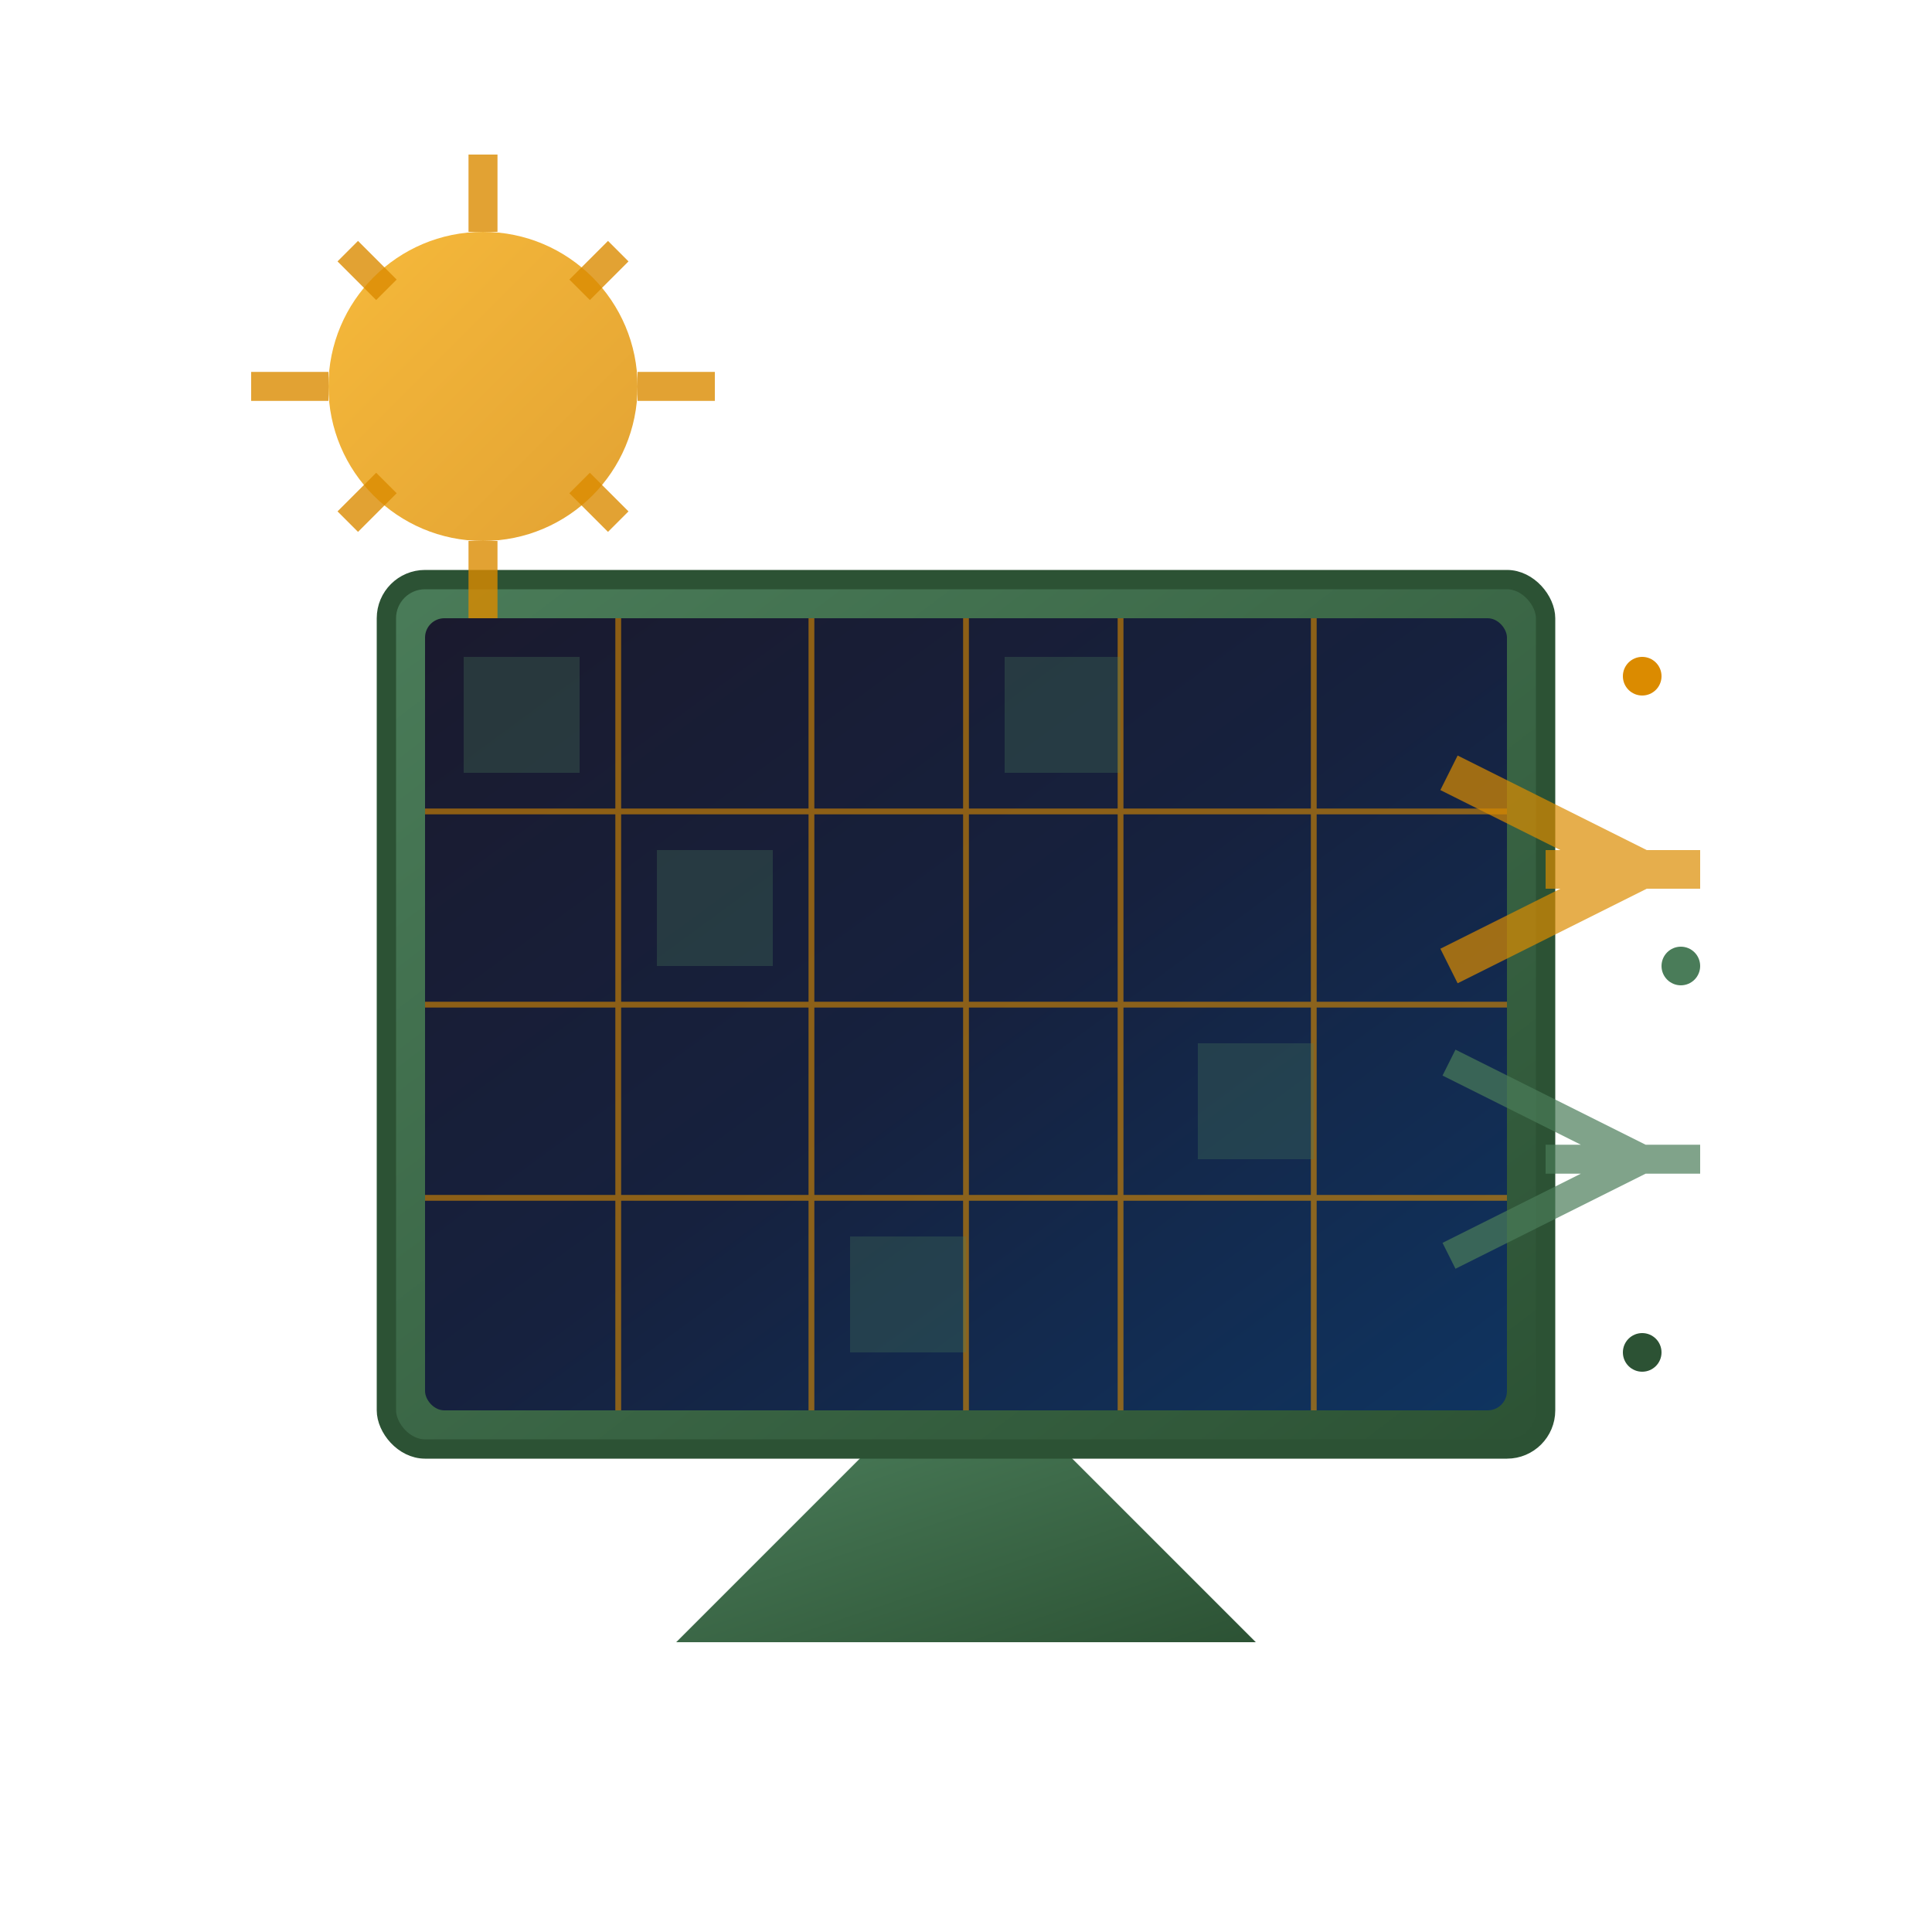 <svg xmlns="http://www.w3.org/2000/svg" viewBox="0 0 100 100">
  <defs>
    <linearGradient id="panelGradient" x1="0%" y1="0%" x2="100%" y2="100%">
      <stop offset="0%" style="stop-color:#1a1a2e;stop-opacity:1" />
      <stop offset="50%" style="stop-color:#16213e;stop-opacity:1" />
      <stop offset="100%" style="stop-color:#0f3460;stop-opacity:1" />
    </linearGradient>
    <linearGradient id="frameGradient" x1="0%" y1="0%" x2="100%" y2="100%">
      <stop offset="0%" style="stop-color:#4a7c59;stop-opacity:1" />
      <stop offset="100%" style="stop-color:#2c5234;stop-opacity:1" />
    </linearGradient>
    <linearGradient id="sunGradient" x1="0%" y1="0%" x2="100%" y2="100%">
      <stop offset="0%" style="stop-color:#f4a80a;stop-opacity:1" />
      <stop offset="100%" style="stop-color:#db8b00;stop-opacity:1" />
    </linearGradient>
  </defs>
  
  <!-- Support base -->
  <polygon points="35,85 65,85 55,75 45,75" fill="url(#frameGradient)"/>
  
  <!-- Solar panel frame -->
  <rect x="20" y="30" width="60" height="45" rx="2" fill="url(#frameGradient)" stroke="#2c5234" stroke-width="1"/>
  
  <!-- Solar panel surface -->
  <rect x="22" y="32" width="56" height="41" rx="1" fill="url(#panelGradient)"/>
  
  <!-- Solar cells grid -->
  <g stroke="#db8b00" stroke-width="0.3" opacity="0.6">
    <!-- Vertical lines -->
    <line x1="32" y1="32" x2="32" y2="73"/>
    <line x1="42" y1="32" x2="42" y2="73"/>
    <line x1="50" y1="32" x2="50" y2="73"/>
    <line x1="58" y1="32" x2="58" y2="73"/>
    <line x1="68" y1="32" x2="68" y2="73"/>
    
    <!-- Horizontal lines -->
    <line x1="22" y1="42" x2="78" y2="42"/>
    <line x1="22" y1="52" x2="78" y2="52"/>
    <line x1="22" y1="62" x2="78" y2="62"/>
  </g>
  
  <!-- Reflective highlights on cells -->
  <g opacity="0.3">
    <rect x="24" y="34" width="6" height="6" fill="#4a7c59"/>
    <rect x="34" y="44" width="6" height="6" fill="#4a7c59"/>
    <rect x="52" y="34" width="6" height="6" fill="#4a7c59"/>
    <rect x="62" y="54" width="6" height="6" fill="#4a7c59"/>
    <rect x="44" y="64" width="6" height="6" fill="#4a7c59"/>
  </g>
  
  <!-- Sun symbol -->
  <circle cx="25" cy="20" r="8" fill="url(#sunGradient)" opacity="0.8"/>
  <g stroke="#db8b00" stroke-width="1.5" opacity="0.8">
    <line x1="25" y1="8" x2="25" y2="12"/>
    <line x1="25" y1="28" x2="25" y2="32"/>
    <line x1="13" y1="20" x2="17" y2="20"/>
    <line x1="33" y1="20" x2="37" y2="20"/>
    <line x1="18" y1="13" x2="20" y2="15"/>
    <line x1="30" y1="25" x2="32" y2="27"/>
    <line x1="18" y1="27" x2="20" y2="25"/>
    <line x1="30" y1="15" x2="32" y2="13"/>
  </g>
  
  <!-- Energy flow arrows -->
  <g opacity="0.7">
    <path d="M75 40 L85 45 L75 50 M80 45 L88 45" stroke="#db8b00" stroke-width="2" fill="none"/>
    <path d="M75 55 L85 60 L75 65 M80 60 L88 60" stroke="#4a7c59" stroke-width="1.5" fill="none"/>
  </g>
  
  <!-- Small energy dots -->
  <circle cx="85" cy="35" r="1" fill="#db8b00"/>
  <circle cx="87" cy="50" r="1" fill="#4a7c59"/>
  <circle cx="85" cy="70" r="1" fill="#2c5234"/>
</svg>
